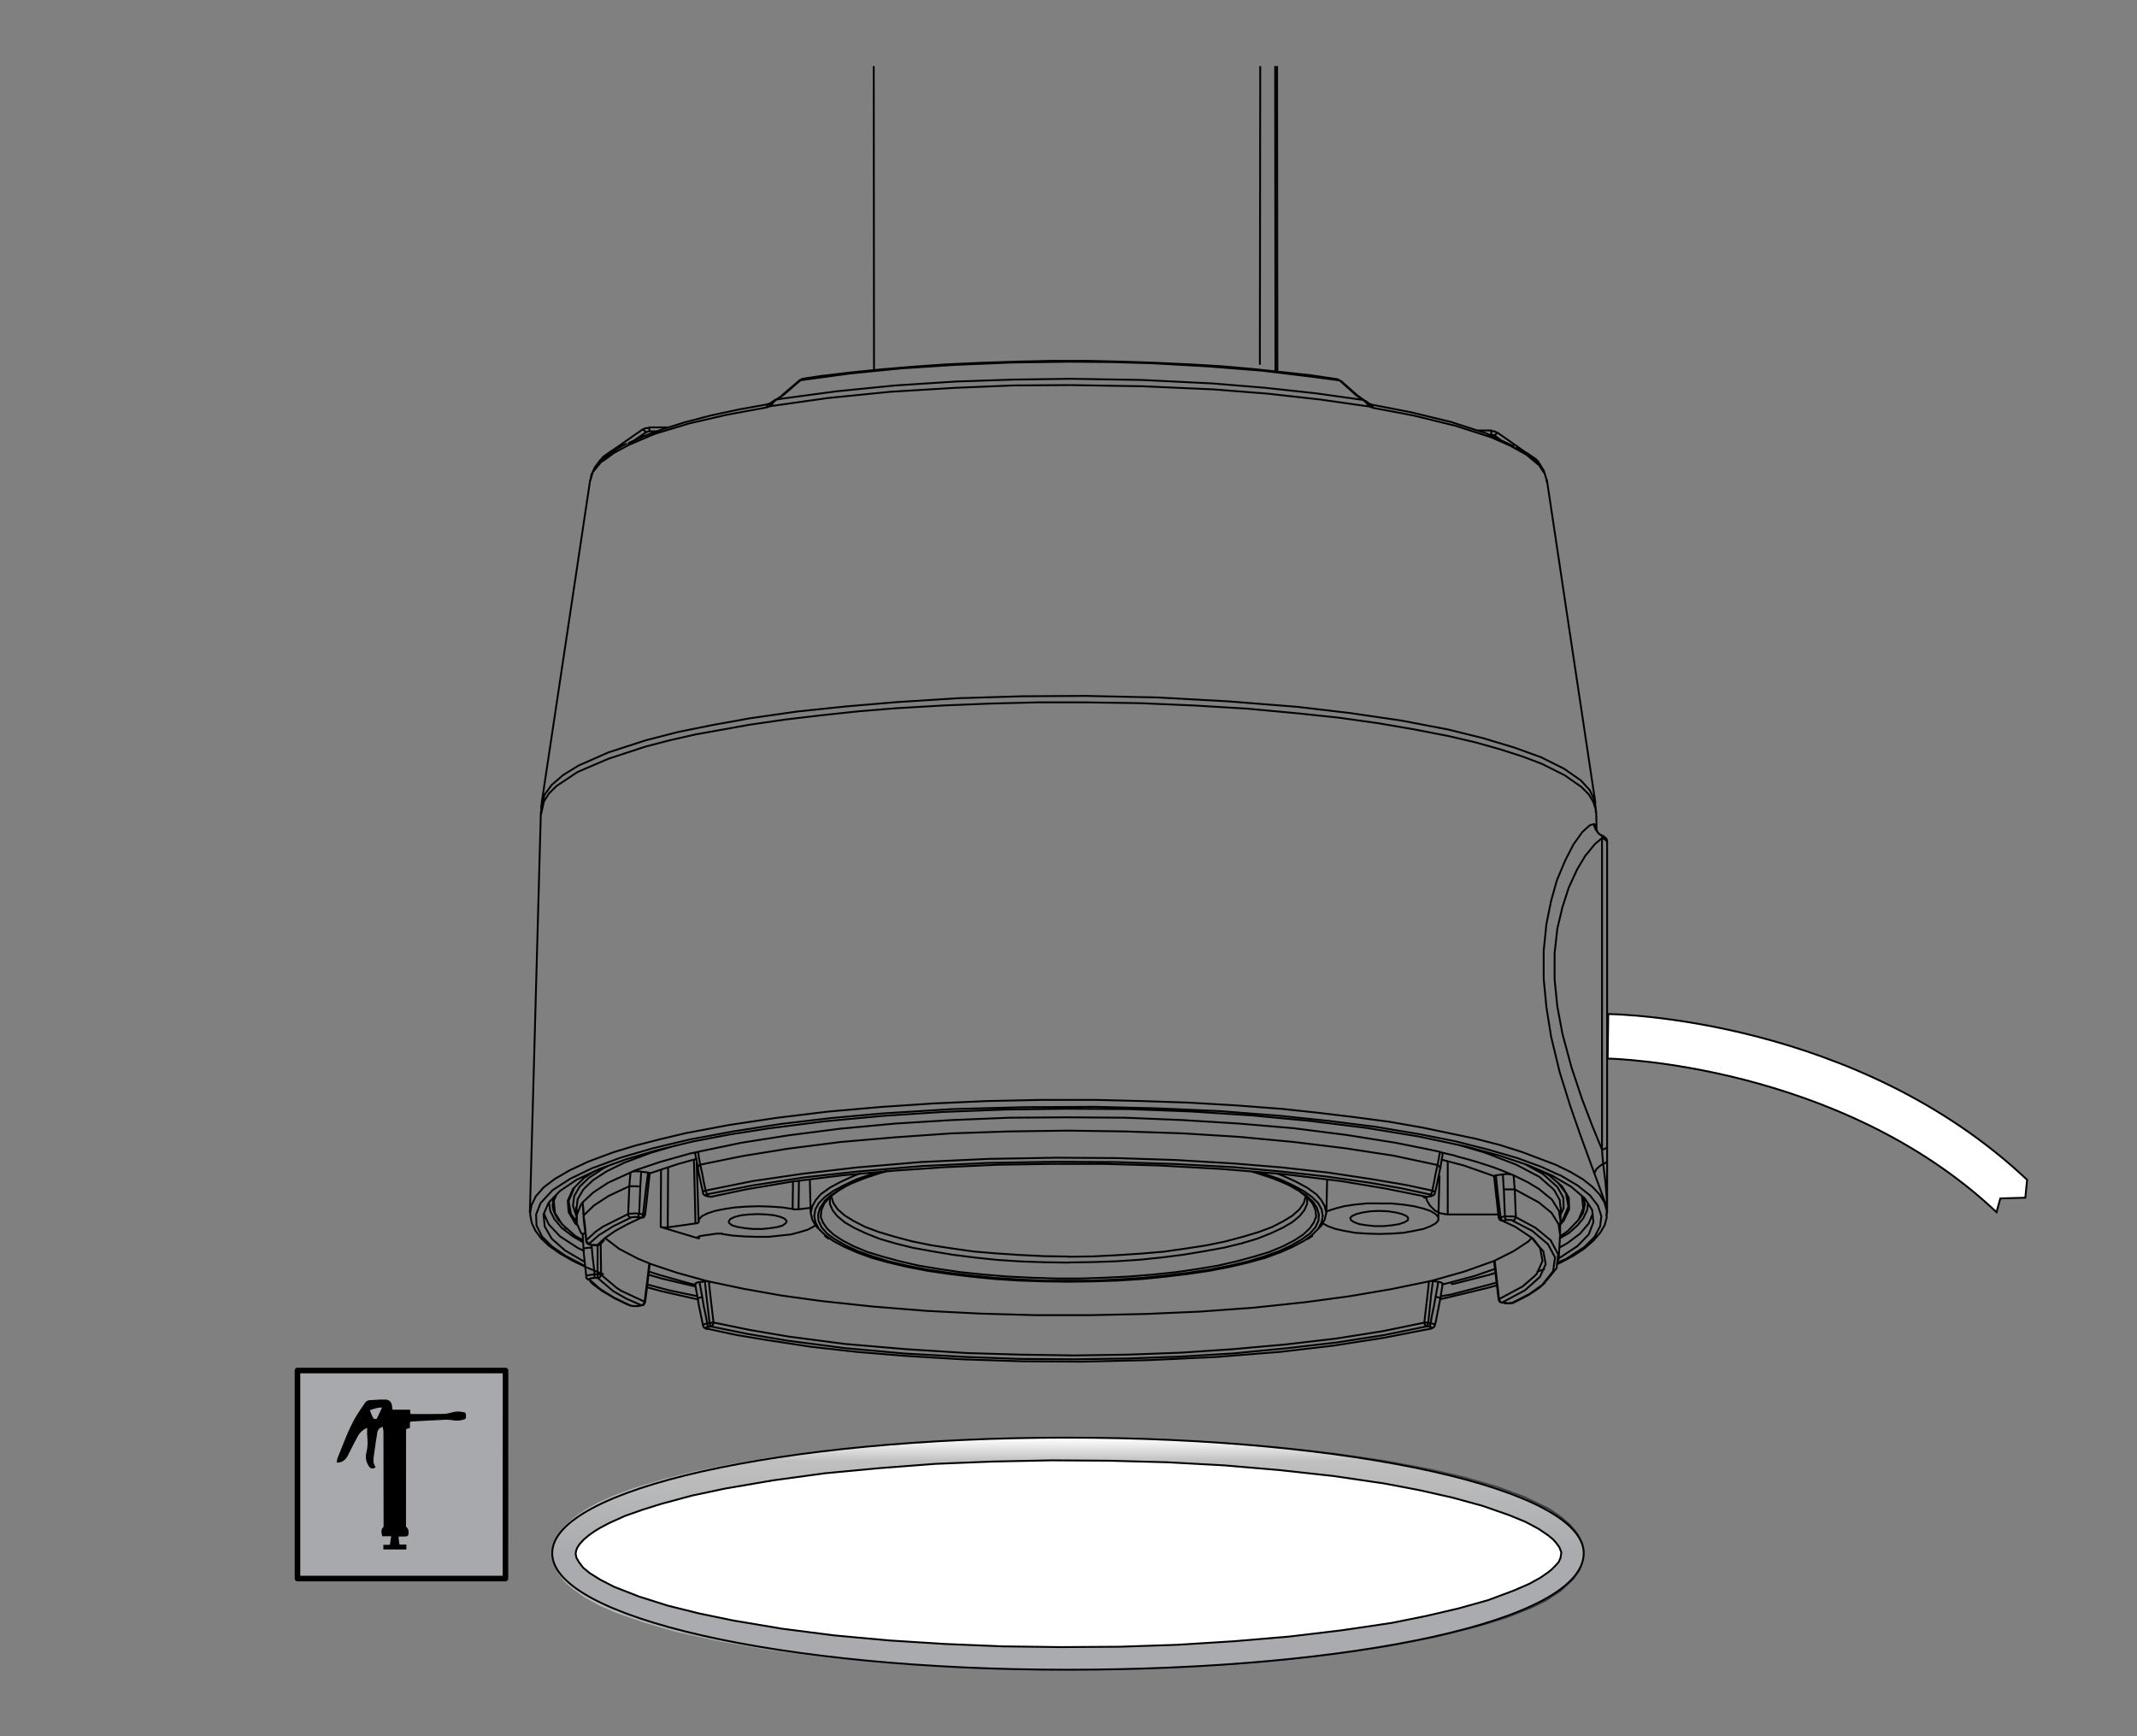 <?xml version="1.0" encoding="utf-8"?>
<!-- Generator: Adobe Illustrator 23.0.3, SVG Export Plug-In . SVG Version: 6.00 Build 0)  -->
<svg version="1.1" xmlns="http://www.w3.org/2000/svg" xmlns:xlink="http://www.w3.org/1999/xlink" x="0px" y="0px" width="288px"
	 height="234px" viewBox="0 0 288 234" enable-background="new 0 0 288 234" xml:space="preserve">
<rect x="0" y="0" width="288" height="234" fill="#808080" stroke="none"/>
<g id="Layer_2">
	<linearGradient id="SVGID_1_" gradientUnits="userSpaceOnUse" x1="74.451" y1="209.405" x2="213.549" y2="209.405">
		<stop  offset="0" style="stop-color:#BFBFBF"/>
		<stop  offset="1" style="stop-color:#363636"/>
	</linearGradient>
	
		<polyline fill="#BCBEC0" stroke="url(#SVGID_1_)" stroke-width="0.25" stroke-linecap="round" stroke-linejoin="round" stroke-miterlimit="10" points="
		74.68,208.48 74.58,209.43 74.58,209.54 74.79,210.7 75.37,212.02 76.21,213.13 77.32,214.08 78.85,215.18 80.86,216.29 
		83.18,217.3 86.98,218.61 91.15,219.83 97.22,221.15 103.87,222.31 110.94,223.21 118.33,223.94 126.03,224.53 133.84,224.84 
		141.81,225 149.73,224.95 157.64,224.74 165.4,224.31 173,223.68 180.28,222.84 187.14,221.83 193.53,220.57 199.28,219.14 
		203.03,217.98 206.25,216.71 208.3,215.71 210.31,214.39 212,212.81 212.84,211.6 213.21,210.65 213.37,209.85 213.42,209.22 
		213.37,208.69 213.27,208.22 213.11,207.8 212.9,207.32 212.69,206.95 212.42,206.53 211.58,205.53 210.36,204.47 208.73,203.36 
		205.46,201.78 201.76,200.41 197.59,199.19 193.16,198.14 186.77,196.92 179.86,195.92 172.52,195.13 164.92,194.5 157.17,194.07 
		149.25,193.86 141.33,193.81 133.37,194.02 125.56,194.34 117.9,194.92 110.46,195.66 103.44,196.61 98.43,197.45 93.73,198.4 
		89.46,199.46 85.45,200.67 82.91,201.62 80.65,202.62 78.96,203.57 78.01,204.21 77.16,204.84 76.26,205.68 75.47,206.69 
		74.95,207.64 74.68,208.48 	"/>
	<g>
		<g>
			
				<polyline fill="#A7A9AC" stroke="#000000" stroke-width="0.75" stroke-linecap="round" stroke-linejoin="round" stroke-miterlimit="10" points="
				68.12,212.75 40.09,212.75 40.09,184.71 68.13,184.71 68.12,212.56 			"/>
		</g>
		<g>
			<g>
				<path fill="none" stroke="#000000" stroke-width="0.59" stroke-miterlimit="10" d="M51.22,189.36
					c-0.32,0.03-0.57,0.01-0.79,0.07c-0.83,0.22-0.91,0.2-0.48,1.08c0.01,0.03,0.03,0.06,0.05,0.08c0.16,0.19,0.54,0.2,0.65,0
					C50.84,190.22,51,189.83,51.22,189.36z"/>
				<path stroke="#000000" stroke-width="0.147" stroke-miterlimit="10" d="M58.29,191.36c0.54-0.03,1.07-0.06,1.61-0.08
					c0.4-0.02,0.81,0.01,1.2,0.07c0.5,0.09,0.97,0.04,1.45-0.12c0.28-0.09,0.14-0.32,0.17-0.48c0.02-0.15,0.01-0.29-0.17-0.33
					c-0.51-0.12-1.01-0.16-1.54-0.01c-0.42,0.12-0.86,0.22-1.3,0.23c-1.41,0.03-2.82,0.01-4.24,0.01c-0.07,0-0.15-0.01-0.23-0.02
					c-0.01-0.19-0.02-0.36-0.04-0.56c-0.72,0-1.41-0.01-2.1,0c-0.21,0-0.32-0.05-0.32-0.31c0-0.55-0.19-0.95-0.73-1.06
					c-0.25,0-0.5,0-0.75,0c-0.48,0.03-0.96,0.06-1.43,0.08c-0.27,0.01-0.48,0.11-0.64,0.36c-0.36,0.55-0.75,1.08-1.1,1.65
					c-1.1,1.82-1.79,3.86-2.6,5.83c-0.05,0.13-0.03,0.29-0.05,0.44c0.67-0.04,1.08-0.4,1.37-0.99c0.43-0.86,0.86-1.72,1.32-2.56
					c0.31-0.56,0.78-0.96,1.39-1.16c0,0.44-0.03,0.84,0.01,1.24c0.06,0.72,0.08,1.43-0.11,2.14c-0.17,0.64-0.07,1.26,0.29,1.81
					c0.2,0.32,0.42,0.38,0.77,0.22c-0.09-0.25-0.24-0.49-0.26-0.75c-0.02-0.39,0.05-0.78,0.1-1.17c0.13-0.93,0.26-1.87,0.42-2.8
					c0.08-0.47,0.39-0.71,0.84-0.83c0.05,0.26,0.13,0.5,0.13,0.74c0.01,4.23,0.01,8.45,0.02,12.68c0,0.08,0,0.19-0.05,0.23
					c-0.35,0.32-0.23,0.7-0.15,1.12c0.41,0,0.81,0,1.24,0c-0.06,0.38-0.13,0.73-0.16,1.07c-0.02,0.18-0.09,0.23-0.24,0.23
					c-0.23,0-0.45,0-0.67,0c0,0.17,0,0.36,0,0.47c0.99,0,1.97,0,2.95,0c0-0.16,0-0.36,0-0.51c-0.25,0-0.48-0.01-0.71,0
					c-0.15,0.01-0.23-0.06-0.25-0.22c-0.03-0.32-0.07-0.64-0.1-0.95c0.04-0.02,0.06-0.05,0.08-0.05c0.32-0.01,0.63,0,0.95-0.02
					c0.09,0,0.21-0.02,0.25-0.08c0.14-0.2,0.1-0.8-0.09-0.94c-0.18-0.13-0.18-0.29-0.18-0.48c0-4.16,0-8.33,0.01-12.49
					c0-0.51,0-0.51,0.46-0.58c0.02,0,0.03-0.02,0.06-0.05c0-0.16,0.01-0.34,0-0.51c-0.03-0.26,0.08-0.35,0.31-0.36
					c0.76-0.04,1.53-0.08,2.29-0.13L58.29,191.36z"/>
			</g>
			
				<path fill="#A7A9AC" stroke="#000000" stroke-width="0.75" stroke-linecap="round" stroke-linejoin="round" stroke-miterlimit="10" d="
				M49.93,191.23c0.02,0.05,0.04,0.1,0.08,0.14c0.26,0.33,0.92,0.35,1.11-0.01c0.33-0.64,0.61-1.3,0.97-2.08
				c-0.55,0.05-0.96,0.02-1.35,0.12C49.34,189.77,49.2,189.73,49.93,191.23z"/>
		</g>
	</g>
</g>
<g id="Layer_4">
	<linearGradient id="SVGID_2_" gradientUnits="userSpaceOnUse" x1="143.924" y1="193.757" x2="143.924" y2="225.032">
		<stop  offset="2.538071e-03" style="stop-color:#FFFFFF"/>
		<stop  offset="0.102" style="stop-color:#BFBFBF"/>
		<stop  offset="0.499" style="stop-color:#A9ABAE"/>
	</linearGradient>
	<path fill="url(#SVGID_2_)" stroke="#000000" stroke-width="0.25" stroke-miterlimit="10" d="M213.43,209.34
		c0,9.16-31.18,15.7-69.63,15.7s-69.38-7.04-69.38-15.7s30.92-15.58,69.38-15.58S213.43,200.69,213.43,209.34z"/>
	
		<polyline fill="#FFFFFF" stroke="#000000" stroke-width="0.25" stroke-linecap="round" stroke-linejoin="round" stroke-miterlimit="10" points="
		77.69,209.96 77.58,209.43 77.58,209.38 77.64,209.01 77.8,208.59 78.11,208.11 78.69,207.48 79.38,206.9 80.06,206.42 
		80.91,205.9 82.12,205.26 84.23,204.31 86.61,203.47 89.14,202.68 93.26,201.57 97.74,200.62 104.23,199.51 111.2,198.56 
		118.54,197.87 126.08,197.29 133.84,196.98 141.7,196.82 149.51,196.87 157.33,197.08 165.03,197.5 172.52,198.14 179.7,198.93 
		186.51,199.93 191.26,200.83 195.69,201.83 199.76,202.94 203.4,204.21 205.56,205.1 207.35,206.05 208.67,206.95 209.31,207.48 
		209.73,207.95 210.15,208.53 210.42,209.22 210.31,209.96 210.05,210.54 209.57,211.07 209.1,211.54 208.57,211.96 207.57,212.65 
		206.14,213.44 204.08,214.34 200.55,215.66 196.59,216.77 192.31,217.77 187.62,218.72 180.86,219.72 173.74,220.57 166.3,221.2 
		158.64,221.68 150.89,221.94 143.02,221.99 135.16,221.89 127.4,221.57 119.8,221.09 112.41,220.41 105.4,219.51 98.8,218.4 
		94.21,217.45 89.99,216.4 86.13,215.18 82.76,213.86 80.91,212.91 79.48,212.02 78.59,211.28 78.06,210.59 77.69,209.96 	"/>
</g>
<g id="Layer_3">
</g>
<g id="Layer_1">
	
		<path fill="none" stroke="#000000" stroke-width="0.25" stroke-linecap="round" stroke-linejoin="round" stroke-miterlimit="10" d="
		M94.74,178.61v-0.05l0.11-0.05l0.26-0.11l0.21-0.05 M192.79,178.35l0.32,0.05l0.21,0.11l0.05,0.05v0.05 M90.04,157.34l-0.05,8.07
		 M93.73,164.89l-0.21-8.6 M85.98,176.03h-0.05 M86.56,175.92H86.5h-0.05 M86.93,175.55v-0.05h-0.05v-0.05 M202.92,175.66h0.05
		l0.05-0.05 M200.97,58.02L200.97,58.02v0.05v0.05v0.11v0.11v0.11v0.16 M202.02,175.08v0.05h-0.05v0.05 M202.45,175.55h-0.05
		 M201.87,58.34h-0.05h-0.05l-0.05,0.05l-0.05,0.05l-0.11,0.11l-0.05,0.05l-0.05,0.11 M202.29,59.34l-0.84-0.63 M200.97,58.6h-0.32
		 M87.51,58.13v-0.11v-0.16v-0.11v-0.05v-0.05V57.6 M207.2,62.09l0.05,0.05l0.11,0.21v0.11v0.16 M207.35,62.61v-0.11l-0.11-0.11
		l-0.05-0.11l-0.11-0.11l-0.11-0.05l-0.11-0.05l-0.05-0.05 M87.03,58.29l-1.64,1.11 M88.46,58.13h-0.95 M82.81,60.77l-0.05-0.05
		l-0.05-0.05h-0.05H82.6 M107.67,159.14l-0.05,3.85 M106.82,162.94l0.05-3.69 M192.26,161.51l-0.32-0.11l-0.05-0.05l-0.16-0.16
		 M79.11,172.33h0.05l0.05,0.05l0.05,0.05h0.11h0.05 M79.01,172.02L79.01,172.02l0.11-0.11l0.21-0.05l0.32-0.05l0.37-0.05h0.11
		 M79.75,167.79v0.32 M80.96,167.63v0.53l0.05,3.64 M80.54,171.75v-3.64v-0.26 M80.54,167.85L80.54,167.85v-0.05 M79.01,167.27
		v-0.05v-0.05 M183.03,53.38l-0.05-0.05l-0.11-0.05h-0.11 M105.66,53.17l-0.16,0.05l-0.11,0.05v0.05 M184.56,54.43h0.05v0.05
		l0.05,0.05v0.05v0.11l-0.05,0.11 M103.76,54.75l-0.05-0.11v-0.11v-0.05l0.05-0.05v-0.05h0.05 M216.48,163.78v-0.05l0.11-0.32v-0.42
		v-0.26l-0.05-1.32l-0.16-1.95l-0.32-2.59 M184.77,54.49L184.77,54.49l0.05,0.05l0.05,0.05l0.05,0.05l0.05,0.11l0.05,0.11v0.11
		 M207.09,62.19v0.05l0.11,0.11l0.05,0.11v0.11 M103.34,54.91V54.8l0.05-0.16v-0.05l0.05-0.11l0.11-0.05h0.05 M81.23,62.14v-0.16
		l0.05-0.11l0.11-0.11l0.05-0.05 M108.19,51.11l-0.26,0.11 M207.3,167.85l0.69,0.79l0.32,1.74l-0.79,1.74 M202.45,164.52h-0.11
		l-0.05-0.05h-0.05 M202.02,175.08l0.32-0.16l2.85-1.53l1.64-1.42 M202.24,164.05h-0.05h-0.11l-0.05,0.05h-0.05 M204.29,164.05
		l2.64,1.42l2.11,1.74v0.05 M80.54,167.79h0.11h0.05l0.11-0.05l0.05-0.05l0.05-0.05 M80.54,167.79l0.53-0.53 M86.93,163.73
		L86.93,163.73h-0.05v-0.05h-0.05h-0.05h-0.11 M195.11,156.5v2.64v2.11v1.53v0.47v0.42v-0.05 M215.9,112.96l0.05-0.16l0.11-0.05
		 M112.05,161.14v0.16l0.26,0.84l0.58,0.84l0.95,0.84l1.21,0.74l1.53,0.79l1.85,0.69l2.11,0.63l2.37,0.63l2.59,0.53l2.74,0.42
		l2.96,0.42l3.06,0.26l3.22,0.21l3.22,0.16l3.32,0.05 M144.03,169.38l3.27-0.05l3.22-0.16l3.22-0.21l3.06-0.26l2.96-0.42l2.74-0.42
		l2.59-0.53l2.37-0.63l2.11-0.63l1.85-0.69l1.53-0.79l1.21-0.74l0.95-0.84l0.58-0.84l0.26-0.84v-0.16 M176.11,161.3l0.05,0.11v0.84
		l-0.37,0.84l-0.63,0.79l-1,0.84l-1.27,0.74l-1.58,0.74l-1.85,0.74l-2.11,0.63l-2.37,0.58l-2.59,0.47l-2.8,0.47l-2.9,0.37
		l-3.06,0.32l-3.17,0.21l-3.22,0.11l-3.22,0.05 M144.03,170.17l-3.27-0.05l-3.22-0.11l-3.17-0.21l-3.06-0.32l-2.9-0.37l-2.8-0.47
		l-2.59-0.47l-2.32-0.58l-2.16-0.63l-1.85-0.74l-1.58-0.74l-1.27-0.74l-1-0.84l-0.63-0.79l-0.37-0.84v-0.84l0.05-0.11
		 M110.67,164.15l0.21,0.58l0.58,0.84l0.9,0.84l1.21,0.79l1.53,0.79l1.79,0.74l2.06,0.63l2.32,0.63l2.53,0.58l2.8,0.47l2.9,0.42
		l3.06,0.32l3.17,0.26l3.27,0.16l3.32,0.11h3.32l3.32-0.11l3.27-0.16l3.17-0.26l3.06-0.32l2.9-0.42l2.8-0.47l2.53-0.58l2.32-0.63
		l2.06-0.63l1.79-0.74l1.53-0.79l1.21-0.79l0.9-0.84l0.58-0.84l0.21-0.58 M177.01,162.04l0.47,0.74l0.26,0.9l-0.05,0.84l-0.42,0.9
		l-0.37,0.42 M112.47,167l-1-0.74l-0.74-0.84l-0.42-0.9l-0.05-0.84l0.26-0.9l0.58-0.84l0.05-0.11 M110.62,161.88l-0.26,0.26
		l-0.47,0.84l-0.16,0.9l0.16,0.84l0.47,0.9l0.84,0.84l0.74,0.53 M176.01,167.05l0.79-0.58l0.84-0.84l0.47-0.9l0.16-0.84l-0.16-0.9
		l-0.47-0.84l-0.21-0.21 M192.26,161.3h0.05 M95.79,161.3L95.79,161.3h0.05 M110.57,160.99l0.21-0.16l1.11-0.79l1.48-0.79l1.74-0.79
		l0.84-0.32 M172.05,158.14l0.84,0.32l1.74,0.79l1.48,0.79l1.11,0.79l0.21,0.16 M193,160.46l0.26,0.11l0.11,0.11v0.11 M94.74,160.72
		v-0.11l0.16-0.11l0.21-0.05 M81.07,62.19l-1.21,1.48l-0.26,1 M208.41,64.62l-0.21-0.74l-0.84-1.27 M73.15,108.26l0.21-1.11l1-1.37
		l1.53-1.32l2.06-1.27l4.06-1.79l5.07-1.64l4.33-1.11l4.7-0.95l5.01-0.9l6.28-0.9l6.6-0.69l6.81-0.58l8.34-0.53l8.55-0.26l8.55-0.05
		l9.76,0.21l9.6,0.53l9.29,0.74l7.12,0.84l6.81,1l6.33,1.21l4.7,1.16l4.22,1.27l3.64,1.32l3.06,1.53l2.27,1.58l1.21,1.32l0.63,1.37
		l0.05,0.37 M206.41,166.84l-0.42,0.47l-2.01,1.32l-2.53,1.27 M87.51,170.27l-1.53-0.63l-2.53-1.32l-1.79-1.37l-0.11-0.11
		 M94.21,166.63v0.26 M89.04,165.37l0.05-7.7 M210.26,164.31l-0.16-1.11l-0.95-1.53l-1.74-1.42l-1.58-0.95l-1.85-0.9 M208.2,158.45
		l1.69,1.53l0.79,1.42l0.05,1.42l-0.42,0.9 M77.69,163.84l-0.05-0.05l-0.42-1.27l0.16-1.32l0.74-1.27l1.16-1.11 M91.04,154.39
		l-3.38,1l-3.54,1.32l-2.37,1.16l-1.85,1.21l-1.06,1 M209.25,160.19l-1.79-1.58l-3.11-1.64l-4.27-1.64l-3.64-1.06 M78.69,168.58
		l-0.79-0.37l-2.43-1.58L73.94,165l-0.63-1.42 M93.73,173.39l-4.49-1.06l-1.85-0.53 M201.55,171.54l-0.79,0.26l-4.75,1.21
		l-0.37,0.05 M214.64,163.62l-0.53,1.27l-1.16,1.37l-1.69,1.27l-1.11,0.63 M210.2,166.9l1.27-0.74l1.11-1l0.79-0.95l0.53-1.11
		l0.11-0.95 M74,162.04v0.11l0.16,1.06l0.53,1.06l1,1.21l1.53,1.16l1.37,0.79 M80.12,157.34l-0.21,0.05l-3.06,1.48l-2.37,1.53
		l-1.53,1.64 M209.84,170.22l1.27-0.58l2.43-1.58l1.37-1.37l0.74-1.42l0.16-1.37l-0.47-1.42l-1.06-1.37l-1.64-1.32l-2.22-1.32
		l-1-0.42 M72.94,162.04l-0.11,0.16l-0.58,1.48l0.05,1.48l0.74,1.48l1.37,1.37l1.85,1.27l2.43,1.27l0.16,0.11 M215.06,109.48v-0.37
		l-0.32-1l-0.63-1.06l-1-1l-2.27-1.58l-3.06-1.53l-2.64-1l-2.96-0.95l-3.38-0.95l-3.59-0.84l-4.64-0.9l-4.91-0.84l-5.28-0.74
		l-5.49-0.58l-6.81-0.63l-7.02-0.42l-7.39-0.32l-7.39-0.11h-6.39l-6.33,0.16l-6.44,0.26l-6.33,0.37l-5.12,0.42l-4.96,0.53
		l-4.91,0.58l-4.75,0.69l-7.34,1.32l-3.48,0.79l-3.22,0.84l-5.01,1.64l-4.17,1.79l-2.85,1.9l-1,1L73.31,108l-0.37,1.64
		 M214.85,111.06l0.26,0.37l0.05,0.42 M216.54,163.47v-0.58l-0.21-0.79l-0.47-1.27l-0.42-1.16l-0.53-1.42 M71.46,163.41l0.16-0.95
		l0.58-1.21 M72.2,161.25l1.06-1.21l1.53-1.16l2.01-1.16l2.48-1.16l0.69-0.26l2.69-1l2.96-0.9l3.27-0.84l3.54-0.84l5.91-1.11
		l6.33-0.95l6.91-0.84l7.18-0.63l7.02-0.47l7.12-0.32l7.39-0.16h7.39l6.33,0.16l6.23,0.21l6.33,0.37l6.17,0.47l4.96,0.53l4.8,0.58
		l4.75,0.63l4.49,0.79l7.07,1.48l3.27,0.84l3.01,0.95l4.59,1.74l1.95,0.95l1.69,1l1.27,1l1,1.06l0.63,1.06l0.32,1.11v0.26
		 M171.89,50.05L171.85,9 M169.79,49.06L169.84,9 M95.53,178.82l-0.05-0.05h-0.05v-0.05l-0.05-0.05l-0.05-0.11v-0.05v-0.05v-0.11
		 M95.84,178.77l-0.05-0.05l-0.05-0.05l-0.05-0.05v-0.05v-0.11l-0.05-0.05v-0.11 M192.79,178.35v0.05l-0.05,0.11v0.05v0.05
		l-0.05,0.05l-0.05,0.05v0.05h-0.05 M94.63,174.76l-0.21,0.11l-0.21,0.05l-0.11,0.05l-0.05,0.05v0.05 M192.47,178.3l-0.05,0.05v0.11
		v0.05l-0.05,0.05v0.05l-0.05,0.05v0.05l-0.05,0.05 M194.06,175.02v-0.05l-0.05-0.05l-0.11-0.05l-0.21-0.05l-0.21-0.05
		 M95.32,178.35l0.32-0.05 M94.26,172.81l0.05,0.21l0.32,1.74 M94.63,174.76l0.21,1.27l0.26,1.21l0.21,1.11 M96.16,178.24h-0.05
		h-0.05h-0.11l-0.05,0.05h-0.05h-0.11h-0.05h-0.05 M95.63,178.3l-0.42-3.59L95,172.7 M192.47,178.3l0.32,0.05 M192.79,178.35
		l0.21-1.16l0.26-1.21l0.21-1.21 M193.48,174.76l0.32-1.79v-0.21 M192.47,178.3h-0.11l-0.05-0.05h-0.05h-0.05h-0.11h-0.05H192h-0.05
		 M193.11,172.65l-0.26,2.06l-0.37,3.59 M95.32,179.09L95.32,179.09h0.05 M95.84,178.77l-0.32,0.05 M95.53,178.82h-0.16l-0.11,0.05
		l-0.11,0.05v0.05l0.11,0.05l0.11,0.05 M95.37,179.09l3.91,0.84l4.17,0.69l5.91,0.9l6.17,0.69l6.44,0.53l7.81,0.47l7.97,0.26
		l8.02,0.05l9.13-0.21l8.97-0.42l8.65-0.69l7.18-0.84l6.81-1.06l6.23-1.21 M192.74,179.09l0.11-0.05l0.11-0.05v-0.05l-0.05-0.05
		l-0.11-0.05l-0.21-0.05 M192.58,178.77h-0.32 M192.26,178.77l-5.7,1.16l-6.39,1l-6.86,0.79l-7.12,0.69l-7.02,0.42l-7.12,0.26
		l-7.23,0.11l-7.34-0.05l-7.23-0.26l-8.39-0.47l-8.13-0.74l-7.65-1l-5.33-0.9l-4.91-1 M192.26,178.77l-0.05-0.05l-0.05-0.05
		l-0.05-0.05l-0.05-0.05l-0.05-0.05v-0.11l-0.05-0.11v-0.05 M96.16,178.24v0.11l-0.05,0.11v0.05l-0.05,0.05L96,178.66l-0.05,0.05
		H95.9l-0.05,0.05 M96.16,178.24l4.86,1l5.28,0.9l7.65,1l8.07,0.69l8.29,0.53l7.23,0.21l7.28,0.11l7.18-0.11l7.12-0.26l6.97-0.47
		l7.07-0.63l6.81-0.79l6.33-1l2.59-0.53l3.06-0.63 M191.95,178.24l0.42-3.59l0.21-1.95 M95.53,172.7l0.21,1.95l0.42,3.59
		 M93.73,173.07v-0.11l0.11-0.05l0.26-0.11h0.16 M95,172.7l-0.74,0.11 M95,172.7l0.16-0.05h0.11l0.16,0.05h0.11 M192.58,172.7
		l0.16-0.05h0.11H193h0.11 M193.11,172.65l0.69,0.11 M193.79,172.75l0.32,0.05l0.21,0.11l0.11,0.05v0.05 M87.51,170.27l0.05,0.05
		v0.05 M201.34,169.96h0.05l0.05-0.05 M200.97,58.08l0.42,0.05l0.47,0.21 M201.87,58.34L201.87,58.34 M201.44,58.71l-0.26-0.11
		h-0.21 M205.82,61.08l1,0.69l0.11,0.11 M205.82,61.08h-0.05 M86.61,57.87l0.42-0.16l0.47-0.05 M206.51,61.88l0.05-0.05h0.05h0.11
		h0.05h0.05h0.05h0.05v0.05 M206.93,61.88h0.05l0.21,0.21 M87.03,58.29l-0.05-0.11l-0.11-0.11l-0.05-0.05l-0.05-0.05l-0.05-0.05
		l-0.05-0.05h-0.05 M87.51,58.13l-0.26,0.05l-0.21,0.11 M81.49,61.45l0.11-0.11l1-0.69 M82.6,60.66L82.6,60.66 M81.49,61.45V61.4
		h0.05l0.05-0.05h0.05h0.05l0.05,0.05h0.11l0.05,0.05 M81.49,61.45l-0.26,0.16l-0.11,0.21l-0.05,0.21v0.16 M81.81,61.56l-0.16,0.05
		h-0.11l-0.11,0.05l-0.11,0.11l-0.11,0.05l-0.05,0.11l-0.05,0.11l-0.05,0.16 M107.61,162.99l1.64-0.21 M107.61,162.99h-0.21h-0.26
		h-0.21l-0.11-0.05 M94.16,164.73l-0.05,0.05L94,164.84l-0.16,0.05h-0.11 M89.99,165.42l3.75-0.53 M89.99,165.42h-0.21h-0.26h-0.26
		l-0.16-0.05h-0.05 M94.21,166.9l-0.16-0.05L94,166.79v-0.05l0.11-0.05l0.16-0.05l0.11-0.05 M94.37,166.58l2.22-0.32 M96.58,166.26
		h0.26h0.26h0.21l0.05,0.05 M109.88,165.15l-0.32,0.21l-0.69,0.37l-1.06,0.32l-1.21,0.32l-1.48,0.16l-1.53,0.16h-1.64l-1.64-0.05
		l-1.53-0.11l-1.42-0.21 M100.96,163.68l1.16-0.05l1.16,0.05l1.06,0.11l0.84,0.21l0.58,0.26l0.26,0.32l-0.11,0.26l-0.42,0.32
		l-0.69,0.21l-1,0.16l-1.11,0.11h-1.16l-1.11-0.11l-1-0.16l-0.74-0.21l-0.42-0.32l-0.05-0.26l0.26-0.32l0.58-0.26l0.84-0.21
		L100.96,163.68 M184.72,163.25l1.16-0.05l1.16,0.05l1.06,0.16l0.84,0.21l0.58,0.26l0.26,0.26l-0.05,0.32l-0.42,0.26l-0.74,0.26
		l-1,0.16l-1.11,0.11h-1.16l-1.11-0.11l-1-0.16l-0.69-0.26l-0.42-0.26l-0.11-0.32l0.26-0.26l0.58-0.26l0.84-0.21L184.72,163.25
		 M94.16,164.73l0.05-0.42l0.42-0.42l0.74-0.37l1-0.32l1.27-0.26l1.42-0.21l1.58-0.11l1.64-0.05l1.58,0.05l1.58,0.11l1.37,0.21
		 M178.75,163.31l0.21-0.11l1-0.32l1.21-0.32l1.42-0.21l1.64-0.16h1.64 M185.88,162.2h1.69l1.58,0.16l1.42,0.21l1.27,0.32l0.95,0.32
		l0.69,0.42l0.37,0.42v0.42l-0.37,0.42l-0.69,0.37l-0.95,0.37l-1.27,0.26l-1.42,0.26l-1.58,0.11l-1.69,0.05l-1.64-0.05l-1.64-0.11
		l-1.42-0.26l-1.21-0.26l-1-0.37l-0.69-0.37 M84.87,175.92L84.87,175.92l0.05,0.05h0.11 M79.43,172.44l1.42,1.27l1.95,1.21
		l2.22,1.06 M85.03,175.97h0.05l0.16,0.05h0.21h0.26h0.21 M85.92,176.03l0.53-0.11 M86.45,175.92l-2.06-0.9l-1.74-1l-2.11-1.79
		 M86.45,175.92h0.11l0.05-0.05l0.05-0.05l0.05-0.05l0.05-0.05l0.05-0.11v-0.05l0.05-0.11 M80.54,172.23h-0.42 M80.54,172.23
		L80.54,172.23v-0.05v-0.05v-0.05v-0.05v-0.11v-0.05v-0.11 M81.01,171.8l-0.05,0.05v0.11l-0.05,0.05l-0.05,0.11l-0.05,0.05H80.7
		l-0.05,0.05h-0.11 M80.12,172.23L80.12,172.23v-0.05v-0.05v-0.05v-0.05v-0.11v-0.05v-0.11 M79.11,172.33L79.11,172.33
		 M80.12,172.23h-0.11l-0.21,0.05h-0.16l-0.16,0.05l-0.05,0.05v0.05 M79.75,168.11l-0.21,0.05h-0.26l-0.21,0.05H78.9l-0.16,0.05
		h-0.05l-0.05,0.05 M81.01,171.8l2.06,1.74l0.63,0.42l3.17,1.48 M86.87,175.45l0.42-3.32l0.21-1.85 M80.12,171.75h0.42
		 M79.75,168.11l0.11,1.27l0.16,1.27l0.11,1.11 M81.01,171.8h-0.05l-0.05-0.05h-0.05h-0.11H80.7h-0.05h-0.11 M78.53,166.37v-0.05
		l0.11-0.05l0.21-0.11 M78.53,162.09L78.53,162.09v-0.05 M180.81,51.43l-0.05-0.05l-0.11-0.05l-0.11-0.05 M78.64,163.78v0.11
		 M107.93,51.22h-0.11l-0.11,0.05l-0.05,0.05 M80.12,167.79v0.05 M216.59,156.39v2.01v1.69v1.48v0.84v0.32v0.32v0.32 M183.71,53.91
		h0.05h0.05 M104.55,53.85L104.55,53.85h0.05h0.05 M207.04,62.14l0.05,0.05 M184.61,54.49l5.49,1.06l5.44,1.32l4.75,1.53l3.69,1.74
		 M216.59,154.44v1.95 M216.06,156.87l0.11-0.05l0.11-0.05l0.11-0.05l0.05-0.05l0.11-0.05v-0.05l0.05-0.11v-0.05 M84.71,59.77
		l0.11-0.11l2.01-0.9l2.27-0.84l3.17-1l3.43-0.9l3.91-0.84l4.12-0.74 M81.44,61.72L81.44,61.72l0.05-0.05 M180.55,51.27l-0.21-0.11
		 M105.66,53.17l-0.84,0.58l-0.16,0.11 M183.71,53.91l-0.16-0.11l-0.79-0.53 M182.76,53.27l-0.69-0.63l-1.53-1.37 M180.55,51.27
		l-3.54-0.47l-6.91-0.84l-7.28-0.58l-7.49-0.42l-5.59-0.16l-5.7-0.05l-7.76,0.11l-7.65,0.32l-7.18,0.47l-6.91,0.69l-6.6,0.9
		 M107.93,51.22l-0.69,0.58l-1.58,1.37 M202.02,175.08l0.05,0.05v0.11l0.05,0.05l0.05,0.11l0.05,0.05l0.05,0.05l0.05,0.05h0.11
		 M207.51,172.12l-2.01,1.79l-3.06,1.64 M202.45,164.52l1.79,0.84l2.37,1.58l0.69,0.9 M202.45,175.55l0.58,0.05 M203.03,175.6
		l0.05,0.05h0.26l0.21-0.05h0.21l0.11-0.05 M203.87,175.55l2.27-1.16l1.69-1.21l1.48-1.85l0.26-1.85l-0.95-1.79l-2.11-1.79
		l-2.64-1.37 M204.08,175.5l-0.05,0.05h-0.05h-0.11 M202.24,164.05v0.05l0.05,0.11v0.05v0.05l0.05,0.05l0.05,0.05v0.05l0.05,0.05
		 M203.03,164.42l-0.58,0.11 M203.98,158.4l0.05,0.58l0.11,1.32 M203.87,164.52l0.11-0.05h0.05l0.05-0.05l0.05-0.05l0.05-0.11
		l0.05-0.05v-0.11l0.05-0.05 M203.03,164.42h-0.05l-0.05-0.05v-0.05l-0.05-0.05v-0.05l-0.05-0.11v-0.05v-0.11 M203.87,164.52
		l-0.05-0.05l-0.16-0.05h-0.21h-0.21h-0.21 M201.44,169.9l0.21,1.85l0.37,3.32 M206.83,171.96l0.26-0.26l0.79-1.74l-0.32-1.74
		l-1.16-1.42 M216.59,113.7v0.58v0.9v1.21v1.53v1.85v2.11v2.32v2.53v2.69v2.85v2.9v2.96v2.96v2.9v2.85v2.69v2.53v2.37 M215.9,154.92
		h0.11l0.16-0.05l0.11-0.05l0.11-0.05l0.11-0.05l0.05-0.11l0.05-0.11v-0.05 M215.9,112.96l0.11,0.05l0.16,0.05l0.11,0.05l0.11,0.11
		l0.11,0.11l0.05,0.11l0.05,0.16v0.11 M209.04,167.27l0.95,1.79l-0.21,1.85l-1.37,1.69 M204.14,160.3l3.22,1.74l1.74,1.42l0.95,1.53
		l0.16,1.21 M202.82,163.94h0.32h0.42h0.32l0.26,0.05l0.16,0.05 M204.14,160.3l0.05,1.27l0.05,1.27l0.05,1.21 M204.14,160.3h-0.26
		h-0.42h-0.37h-0.42 M80.91,167.63L80.91,167.63 M201.6,158.4l0.21,2.06l0.42,3.59 M202.24,164.05l0.58-0.11 M202.82,163.94
		l-0.05-1.11l-0.05-1.27l-0.05-1.27 M202.66,160.3l-0.11-1.79l-0.05-0.21 M78.53,162.04l0.05,0.53l0.11,1.21 M79.43,167.58h-0.05
		l-0.11-0.05h-0.05l-0.05-0.05l-0.05-0.11l-0.05-0.05l-0.05-0.11v-0.05 M86.66,164.1h-0.05h-0.05h-0.11 M80.12,167.79h0.42
		 M81.07,167.27l0.47-0.42l1.37-0.95l1.64-0.9l1.9-0.9 M85.03,164.1l-2.37,1.16l-1.95,1.21l-1.27,1.11 M79.43,167.58v0.05v0.05
		l0.11,0.05l0.16,0.05h0.16h0.26 M86.45,164.1l-0.53-0.05 M86.45,164.1h0.05l0.05-0.05v-0.05l0.05-0.05v-0.05l0.05-0.11v-0.05v-0.05
		 M84.81,159.88l0.16-1.85 M84.66,163.62v0.11v0.05l0.05,0.11l0.05,0.05l0.05,0.05l0.05,0.05l0.05,0.05h0.11 M85.92,164.05h-0.11
		l-0.21-0.05l-0.26,0.05h-0.16l-0.16,0.05 M86.13,163.57l-0.05,0.11v0.05v0.05l-0.05,0.11v0.05l-0.05,0.05h-0.05v0.05 M78.64,163.78
		l0.16,1.11l0.11,1.16l0.11,1.11 M79.01,167.16l1.27-1.16l1-0.69l3.38-1.69 M78.69,163.78l1.37-1.32l1.95-1.27l2.8-1.32
		 M84.66,163.62v-0.11l0.05-1.11l0.05-1.27l0.05-1.27 M84.66,163.62l0.21-0.05h0.37l0.37-0.05l0.37,0.05h0.16 M86.29,159.93
		l-0.42-0.05h-0.42h-0.37h-0.26 M215.9,154.92v-2.43v-2.64v-2.74v-2.96v-3.01v-3.01v-3.06v-3.01v-2.9v-2.74v-2.64v-2.37v-2.16v-1.9
		v-1.58v-1.27v-0.95v-0.58 M86.13,163.57l0.53,0.11 M86.66,163.68l0.42-3.64l0.26-2.01 M86.45,157.92l-0.05,0.16l-0.11,1.85
		 M86.29,159.93l-0.05,1.27l-0.05,1.27l-0.05,1.11 M215.9,112.96l-0.95,0.79l-1.16,1.42l-0.11,0.11l-1.16,1.95l-1.11,2.43
		l-0.84,2.59l-0.69,2.9l-0.37,3.32v3.54l0.37,3.64l0.69,3.69l1.21,4.49l1.42,4.27l1.37,3.59l1.32,3.22 M216.06,112.75L216.06,112.75
		 M214.85,111.06v0.26l0.11,0.26l0.11,0.26l0.16,0.21l0.16,0.21l0.21,0.21l0.26,0.11l0.21,0.16 M214.9,158.24v-0.21l0.11-0.21
		l0.11-0.21l0.16-0.16l0.16-0.16l0.21-0.16l0.21-0.16l0.21-0.11 M216.06,156.87l-0.11-1.11l-0.05-0.84 M104.66,53.85l-0.21,0.16
		l-0.32,0.32l-0.05,0.11l-0.32,0.32 M183.71,53.91l0.32,0.26l0.32,0.37l0.26,0.26 M104.66,53.85l0.63-0.11l7.44-1l7.92-0.79
		l8.18-0.53l7.7-0.26l7.76-0.11l9.6,0.16l9.55,0.47l7.02,0.58l6.81,0.74l6.44,0.9 M177.33,164.15l0.05-0.26l-0.11-0.84l-0.37-0.84
		l-0.74-0.84l-1.06-0.84l-1.37-0.79l-1.69-0.74l-1.95-0.69l-1.42-0.42 M119.38,157.82l-1.48,0.47l-1.95,0.69l-1.69,0.74l-1.32,0.79
		l-1.11,0.84l-0.74,0.84l-0.37,0.84l-0.11,0.84l0.05,0.26 M176.9,165.84l-0.37,0.42l-1.11,0.79l-1.37,0.79l-1.69,0.79l-1.95,0.69
		l-2.22,0.69l-2.48,0.58l-2.69,0.53l-2.85,0.42l-3.06,0.37l-3.17,0.32l-3.27,0.21l-3.32,0.16h-3.32 M168.57,157.87l0.74,0.21
		l2.11,0.69l1.85,0.74l1.53,0.79l1.21,0.79l0.9,0.84l0.11,0.11 M111.15,161.83l0.84-0.74l1.21-0.79l1.53-0.79l1.85-0.74l2.11-0.69
		l1-0.26 M144.03,172.6h-3.38l-3.32-0.16l-3.27-0.21l-3.17-0.32l-3.06-0.37l-2.85-0.42l-2.69-0.53l-2.48-0.58l-2.22-0.69l-1.95-0.69
		l-1.69-0.79l-1.37-0.79l-0.11-0.05 M111.94,167l0.37,0.26l1.48,0.79l1.69,0.74l2.01,0.74l2.27,0.63l2.48,0.58l2.74,0.53l2.85,0.42
		l3.06,0.37l3.17,0.32l3.27,0.21l3.32,0.11l3.38,0.05 M118.64,157.92l-1.16,0.32l-2.01,0.69l-1.69,0.79l-1.48,0.79l-1.11,0.79
		l-0.58,0.58 M177.43,161.94l-0.63-0.63l-1.11-0.79l-1.48-0.79l-1.69-0.79l-2.01-0.69l-1.11-0.32 M144.03,172.75l3.32-0.05
		l3.32-0.11l3.27-0.21l3.17-0.32l3.06-0.37l2.85-0.42l2.74-0.53l2.48-0.58l2.27-0.63l2.01-0.74l1.69-0.74l1.48-0.79l0.32-0.21
		 M201.34,158.5L201.34,158.5l0.05-0.05h0.11l0.11-0.05 M201.6,158.4l0.9-0.11 M202.5,158.29l0.37-0.05h0.37l0.37,0.05l0.26,0.05
		l0.11,0.05 M84.97,158.03l0.21-0.11l0.37-0.05h0.37h0.37l0.16,0.05 M87.35,158.03l-0.9-0.11 M87.35,158.03l0.11,0.05h0.11v0.05
		 M194.11,155.29l0.21,0.05l0.11,0.11v0.05 M93.68,155.44l0.05-0.05l0.16-0.11l0.21-0.05 M111.04,166.32l-0.26-0.26l-0.84-0.84
		l-0.47-0.84l-0.21-0.9l0.21-0.9l0.47-0.84l0.63-0.74 M177.43,160.99l0.63,0.74l0.47,0.84l0.21,0.9l-0.21,0.9l-0.47,0.84l-0.84,0.84
		l-0.21,0.21 M194.06,157.4l0.05-0.05l-0.11-0.11l-0.11-0.11l-0.16-0.11 M192.63,161.25L192.63,161.25h-0.05 M94.37,156.97
		l-0.16,0.11l-0.11,0.11l-0.05,0.11v0.05 M95.53,161.25h-0.05h-0.05 M81.23,62.14l-0.16,0.05 M208.46,64.99l-0.05-0.37
		 M207.35,62.61l-0.11-0.05 M207.25,62.56l-1.53-1.27l-2.16-1.21l-2.64-1.16l-4.75-1.53l-5.59-1.37l-1.32-0.26l-4.22-0.79
		 M185.03,54.96l-0.42-0.16 M184.61,54.8l-6.65-0.95l-7.07-0.79l-7.34-0.58L154,52.06l-9.71-0.16l-7.81,0.05l-7.76,0.32l-8.71,0.53
		l-8.39,0.84l-7.86,1.11 M103.76,54.75l-0.42,0.16 M103.34,54.91l-5.44,1l-5.01,1.16l-4.38,1.32l-0.84,0.32l-2.96,1.27l-1.95,1.06
		l-1.53,1.11 M201.18,158.45l0.21,0.11 M194.27,156.29l3.01,0.79l3.91,1.37 M87.77,158.08l3.48-1.16l2.64-0.74 M87.51,158.19
		l0.26-0.11 M87.77,170.38l-0.26-0.11 M95.26,172.65l-4.01-1.11l-3.48-1.16 M95.53,172.7l-0.26-0.05 M192.58,172.7l-5.17,1.06
		l-5.59,0.95l-5.86,0.79l-6.97,0.74l-7.23,0.53l-7.34,0.32l-7.44,0.16h-7.49l-7.39-0.21l-7.28-0.37l-7.18-0.58l-6.91-0.74
		l-5.38-0.74l-5.07-0.9l-4.75-1 M192.84,172.65l-0.26,0.05 M201.44,169.9l-0.26,0.11l-3.85,1.37l-4.49,1.27 M89.04,165.37l4.91,1.48
		l0.26,0.05 M194.06,155.23v0.05h0.05 M194.11,155.29l1.11,0.26 M203.45,158.19l-1-0.42l-1.11-0.42l-1.11-0.37l-1.16-0.37
		l-1.27-0.37l-1.21-0.32l-0.69-0.21l-0.69-0.16 M203.98,158.4l-0.53-0.21 M195.22,172.91l3.54-0.95l2.74-0.95 M194.37,173.12
		l0.84-0.21 M92.89,172.96l0.84,0.21 M87.45,171.38l1.48,0.47l3.96,1.11 M78.27,166.1l0.26,0.32 M78.27,162.41l-0.53,1.32v1.16
		l0.53,1.21 M78.53,162.04l-0.26,0.37 M84.97,158.03l-3.01,1.37l-2.01,1.32l-1.42,1.32 M85.5,157.77l-0.53,0.26 M92.89,155.5
		l-3.96,1.11l-3.43,1.16 M94.1,155.23l-1.21,0.26 M193.74,157.03l0.32-1.79 M188.09,154.02l3.69,0.74l2.27,0.47 M188.09,154.02
		l-6.65-1.06l-7.07-0.9l-7.39-0.63l-7.6-0.47l-7.76-0.32l-7.81-0.05l-7.81,0.05l-7.76,0.32l-7.6,0.47l-7.39,0.69l-7.02,0.9l-6.33,1
		l-5.81,1.21 M94.1,155.23l0.05,0.53l0.21,1.21 M94.37,156.97l0.26,1.16l0.21,1.16l0.26,1.16 M193,160.46l0.05-0.11l0.21-1
		l0.21-1.16l0.26-1.16 M94.37,156.97l5.7-1.16l6.17-1l7.07-0.9l7.34-0.63l7.6-0.53l7.76-0.26l7.81-0.11l7.81,0.11l7.76,0.26
		l7.6,0.47l7.34,0.69l6.91,0.84l6.54,1l5.96,1.27 M80.17,157.82l-1.48,0.95l-1.48,1.48 M210.31,165l0.42-0.47l0.74-1.53l-0.05-1.58
		l-0.9-1.53l-1.74-1.48l-0.84-0.47 M77.21,160.25l-0.69,1.58l0.11,1.53l0.9,1.53l0.37,0.32 M210.26,166.63l1-0.69l1.48-1.53
		 M75,160.99l-0.37,0.84l0.16,1.64l0.95,1.53l1.79,1.58l1.06,0.58 M212.74,164.42l0.63-1.58l-0.16-1.58l-0.11-0.16 M192.16,161.3
		h0.05h0.05 M95.84,161.3h0.05h0.05 M77.74,164.68l-0.79-1.06l-0.32-1.74l0.74-1.74 M209.89,159.3l1.16,1.53l0.32,1.79l-0.74,1.74
		l-0.32,0.32 M205.56,156.92l2.32,1.27l0.32,0.26 M79.27,158.82l0.21-0.16l1.85-1.21l0.74-0.37 M78.85,160.09l-0.26,0.26l-0.74,1.27
		l-0.16,1.32l0.16,0.53 M210.31,162.73l-0.11-1l-0.74-1.32l-0.21-0.21 M95.53,161.25l0.32,0.05 M95.84,161.3l4.7-1l6.28-1.06
		l6.76-0.84l7.02-0.63l6.86-0.47l7.02-0.32l7.07-0.11h7.34l7.28,0.21l8.5,0.47l8.29,0.69l7.81,0.95l5.96,1l5.54,1.11 M192.26,161.3
		l0.32-0.05 M192.58,161.25h0.16l0.16-0.05l0.05-0.05v-0.05l-0.11-0.05l-0.11-0.05 M95.37,160.93l-0.11,0.05l-0.11,0.05v0.05
		l0.05,0.05l0.11,0.05l0.21,0.05 M95.37,160.93h-0.05l-0.05-0.05l-0.05-0.05v-0.05l-0.05-0.11l-0.05-0.05v-0.11v-0.05
		 M192.74,160.99l-3.91-0.84l-4.17-0.74l-5.86-0.84l-6.23-0.69l-6.39-0.58l-7.81-0.42l-7.97-0.26l-8.02-0.05l-9.13,0.16l-8.97,0.42
		l-8.71,0.74l-7.18,0.79l-6.81,1.06l-6.23,1.21 M193,160.46v0.11v0.05l-0.05,0.11v0.05l-0.05,0.11l-0.05,0.05h-0.05l-0.05,0.05
		 M95.11,160.46l6.28-1.27l6.81-1l7.23-0.84l8.76-0.74l9.02-0.42l9.13-0.16l8.07,0.05l8.02,0.26l7.86,0.47l6.44,0.53l6.23,0.69
		l5.96,0.9l0.95,0.16l3.69,0.63l3.43,0.74 M212.37,164.79l0.47-0.53 M74.58,161.41l-0.11,1.11l0.11,0.58l0.26,0.63l0.37,0.63
		l0.95,1.06 M212.84,164.26l0.11-0.16l0.37-0.58l0.16-0.63l0.11-0.63l-0.11-0.63l-0.05-0.26 M194.16,174.71l1.48-0.26l4.91-1.27
		 M87.24,173.12l2.96,0.79l3.8,0.79 M210.05,169.59l0.21-0.11l2.32-1.53l1.53-1.58l0.63-1.64l-0.16-1.64l-1-1.58l-1.85-1.58
		l-2.53-1.48l-3.27-1.42l-3.8-1.27l-4.43-1.21l-6.44-1.37l-7.07-1.16l-7.65-0.95l-7.86-0.74l-8.18-0.53l-8.34-0.32l-8.34-0.05
		l-8.39,0.11l-8.29,0.32l-8.13,0.53l-7.92,0.74l-7.49,0.95l-5.38,0.84l-4.96,0.95l-4.75,1.16l-4.12,1.21l-3.64,1.32l-3.01,1.42
		l-2.27,1.53l-1.53,1.58l-0.69,1.58l0.16,1.64l0.95,1.64l1.79,1.58l2.53,1.48l0.11,0.05 M200.55,173.18l1.16-0.32 M209.41,158.03
		l-1.74-0.79l-3.17-1.16l-4.01-1.16l-4.38-1.11l-4.8-0.95l-5.96-1l-6.28-0.79l-6.6-0.69l-8.07-0.63l-8.34-0.37l-8.44-0.21
		l-9.66,0.05l-9.6,0.26l-9.39,0.58l-6.97,0.63l-6.76,0.79l-6.39,1l-5.96,1.11l-4.86,1.16l-4.38,1.27l-3.54,1.32 M207.2,171.38
		l0.9-0.32 M194.21,175.08l0.69-0.16l5.49-1.32l1.37-0.37 M87.19,173.49l1.95,0.53l4.91,1.11 M214.9,158.24l-0.69-1.9l-1.27-3.48
		l-1.32-3.8l-1.42-4.54l-1.16-4.8l-0.63-3.96l-0.37-3.85v-3.8l0.37-3.59l0.63-3.11l0.79-2.8l1.11-2.64l1.11-2.16l1.21-1.69l1-0.9
		l0.58-0.16 M172.11,9l0.04,41.05 M93.68,173.07l0.37,2.01 M194.11,175.02l0.32-2.01 M94.74,178.61l0.05,0.16l0.05,0.11l0.16,0.11
		l0.16,0.11h0.16 M192.84,179.09l0.32-0.16l0.11-0.11l0.11-0.16v-0.05 M94.05,175.08l0.11,0.74l0.58,2.8 M193.37,178.61l0.16-0.63
		l0.58-2.96 M84.87,175.92l0.11,0.05l0.37,0.05h0.11 M85.45,176.03h0.21h0.32 M85.98,176.03l0.58-0.11 M86.93,175.55l0.16-1.16
		l0.47-4.01 M86.56,175.92h0.05h0.05l0.05-0.05l0.05-0.05l0.05-0.05l0.05-0.05v-0.11l0.05-0.05 M202.39,175.55l0.53,0.11
		 M202.92,175.66h0.32h0.11 M203.34,175.66h0.26l0.32-0.05l0.16-0.11 M200.97,58.02h-1.79 M201.34,169.96l0.05,0.37l0.58,4.86
		 M201.97,175.18l0.05,0.05v0.05l0.05,0.11l0.05,0.05l0.05,0.05h0.05l0.05,0.05h0.11 M205.77,61.08l-3.91-2.74 M90.04,57.6h-2.53
		 M208.15,63.72l-0.11-0.32l-0.63-1l-0.11-0.16 M86.61,57.87l-4.01,2.8 M81.01,61.93h-0.05l-0.79,1.06l-0.47,1l-0.11,0.69
		 M93.89,156.66l0.26,7.97 M193.84,164.26l0.16-5.75 M216.01,112.64h-0.16l-0.47-0.37l-0.16-0.32l-0.05-0.16v0.05 M79.22,172.38
		l0.05,0.11 M79.54,172.7l0.37,0.37l1.21,0.9l1.53,0.9l0.05,0.05 M82.7,174.92l1.74,0.84l0.42,0.16 M78.53,166.37l0.11,1.95
		 M79.01,172.02v0.21l0.11,0.11 M78.64,168.32l0.05,0.74l0.32,2.96 M216.06,112.7l0.11,0.05l0.11,0.11l0.11,0.05l0.05,0.11
		l0.11,0.11v0.11l0.05,0.11v0.11 M180.92,51.48l-0.37-0.21l-0.26-0.11 M108.19,51.11h-0.16l-0.32,0.21h-0.05 M78.53,162.09
		l0.11,1.79 M80.54,167.85l0.05-0.05h0.05h0.05h0.05l0.05-0.05h0.05v-0.05l0.05-0.05 M80.12,167.85h0.42 M183.03,53.38l-0.53-0.47
		l-1.69-1.48 M78.64,163.89l0.05,0.69l0.32,2.69 M107.67,51.32l-0.53,0.47l-1.74,1.48 M79.01,167.27v0.11l0.11,0.16l0.11,0.11
		l0.16,0.05l0.26,0.11h0.32h0.16 M183.82,53.91l-0.26-0.16l-0.42-0.32l-0.11-0.05 M105.4,53.33l-0.16,0.11l-0.58,0.37l-0.21,0.11
		 M184.77,54.49h-0.05l-0.16-0.11 M184.61,54.43l-0.11-0.05l-0.16-0.11l-0.26-0.21l-0.26-0.11 M103.81,54.33l-0.05,0.05l-0.16,0.05
		 M104.55,53.85l-0.11,0.05l-0.37,0.26l-0.21,0.16l-0.11,0.05 M206.99,62.19l-0.84-0.74l-1.32-0.95l-0.42-0.21 M84.39,59.82
		l-0.53,0.26l-1.53,0.95l-0.84,0.69 M180.33,51.16l-0.05-0.05l-3.59-0.53l-3.8-0.42l-3.96-0.42l-4.17-0.37l-4.33-0.26l-4.54-0.21
		l-4.59-0.16l-4.75-0.11h-4.75l-4.86,0.11l-4.8,0.16l-4.7,0.21l-4.49,0.32l-4.38,0.37l-4.12,0.42l-3.91,0.47l-2.43,0.37
		 M210.26,166.1v-0.9l0.05-0.9 M201.97,164.1l0.05,0.05v0.05v0.05l0.05,0.05l0.05,0.05v0.05l0.05,0.05h0.05 M204.03,175.5l0.21-0.05
		l1.74-0.9l1.42-0.95l0.84-0.74 M201.34,158.5l0.05,0.37l0.58,5.22 M210.05,169.8l0.11-1.79l0.11-1.79 M81.07,167.53l0.32-0.37
		 M86.66,164.1l0.05-0.05h0.05v-0.05l0.05-0.05l0.05-0.05v-0.05l0.05-0.05v-0.05 M195.11,163.68h6.81 M86.93,163.73l0.16-1.27
		l0.47-4.33 M192.16,161.3l0.16,0.53l0.37,0.63l0.69,0.69l0.74,0.37l0.9,0.16l0.11-0.05 M176.22,167l0.63-0.42 M111.2,166.58
		l0.11,0.11l0.37,0.26 M192.16,161.3L192.16,161.3h0.05h0.05h0.05 M95.79,161.3L95.79,161.3h0.05h0.05h0.05 M192.31,161.3l0.32-0.05
		 M194.11,157.4l0.32-1.9 M95.42,161.25l0.37,0.05 M93.68,155.44l0.37,1.9 M178.75,163.52l0.11-4.54 M109.14,158.98l0.11,4.54
		 M193.37,160.77l0.16-0.58l0.58-2.8 M192.63,161.25l0.32-0.05l0.21-0.11l0.16-0.11l0.05-0.16v-0.05 M94.05,157.34l0.11,0.74
		l0.58,2.64 M94.74,160.72v0.16l0.11,0.11l0.11,0.11l0.16,0.05l0.32,0.11 M215.01,108.21l-3.27-21.74l-3.27-21.8 M79.54,64.67
		l-3.27,21.8l-3.27,21.74 M215.11,109.48v-0.05l-0.16-1.21 M73.05,108.26l-0.11,0.32v0.9 M77.64,162.73l0.05,0.79v0.79
		 M210.31,164.31v-0.79l0.05-0.79 M76.11,165.42l0.11,0.05l0.05,0.11 M71.46,163.41v0.37l0.21,1.06l0.47,1l0.79,1.06l1.06,1l1.42,1
		l1.64,0.95l1.95,0.95l2.22,0.9h0.05 M209.84,170.38l0.37-0.16l1.79-0.95l1.53-1l1.21-1.06l0.95-1.11l0.58-1l0.26-1v-0.69
		 M72.89,109.48l-0.74,26.97l-0.74,26.97 M216.59,163.41l-0.05-0.32 M215.17,111.91l-0.05-2.43 M117.75,9l0.04,40.84"/>
	<path fill="#FFFFFF" stroke="#000000" stroke-width="0.25" stroke-miterlimit="10" d="M269.07,163.37
		c-21.21-20.01-52.1-20.7-52.41-20.7l0.08-6c1.36,0.02,33.5,0.69,56.45,22.34l-0.24,2.41l-3.37,0.1L269.07,163.37z"/>
</g>
</svg>
